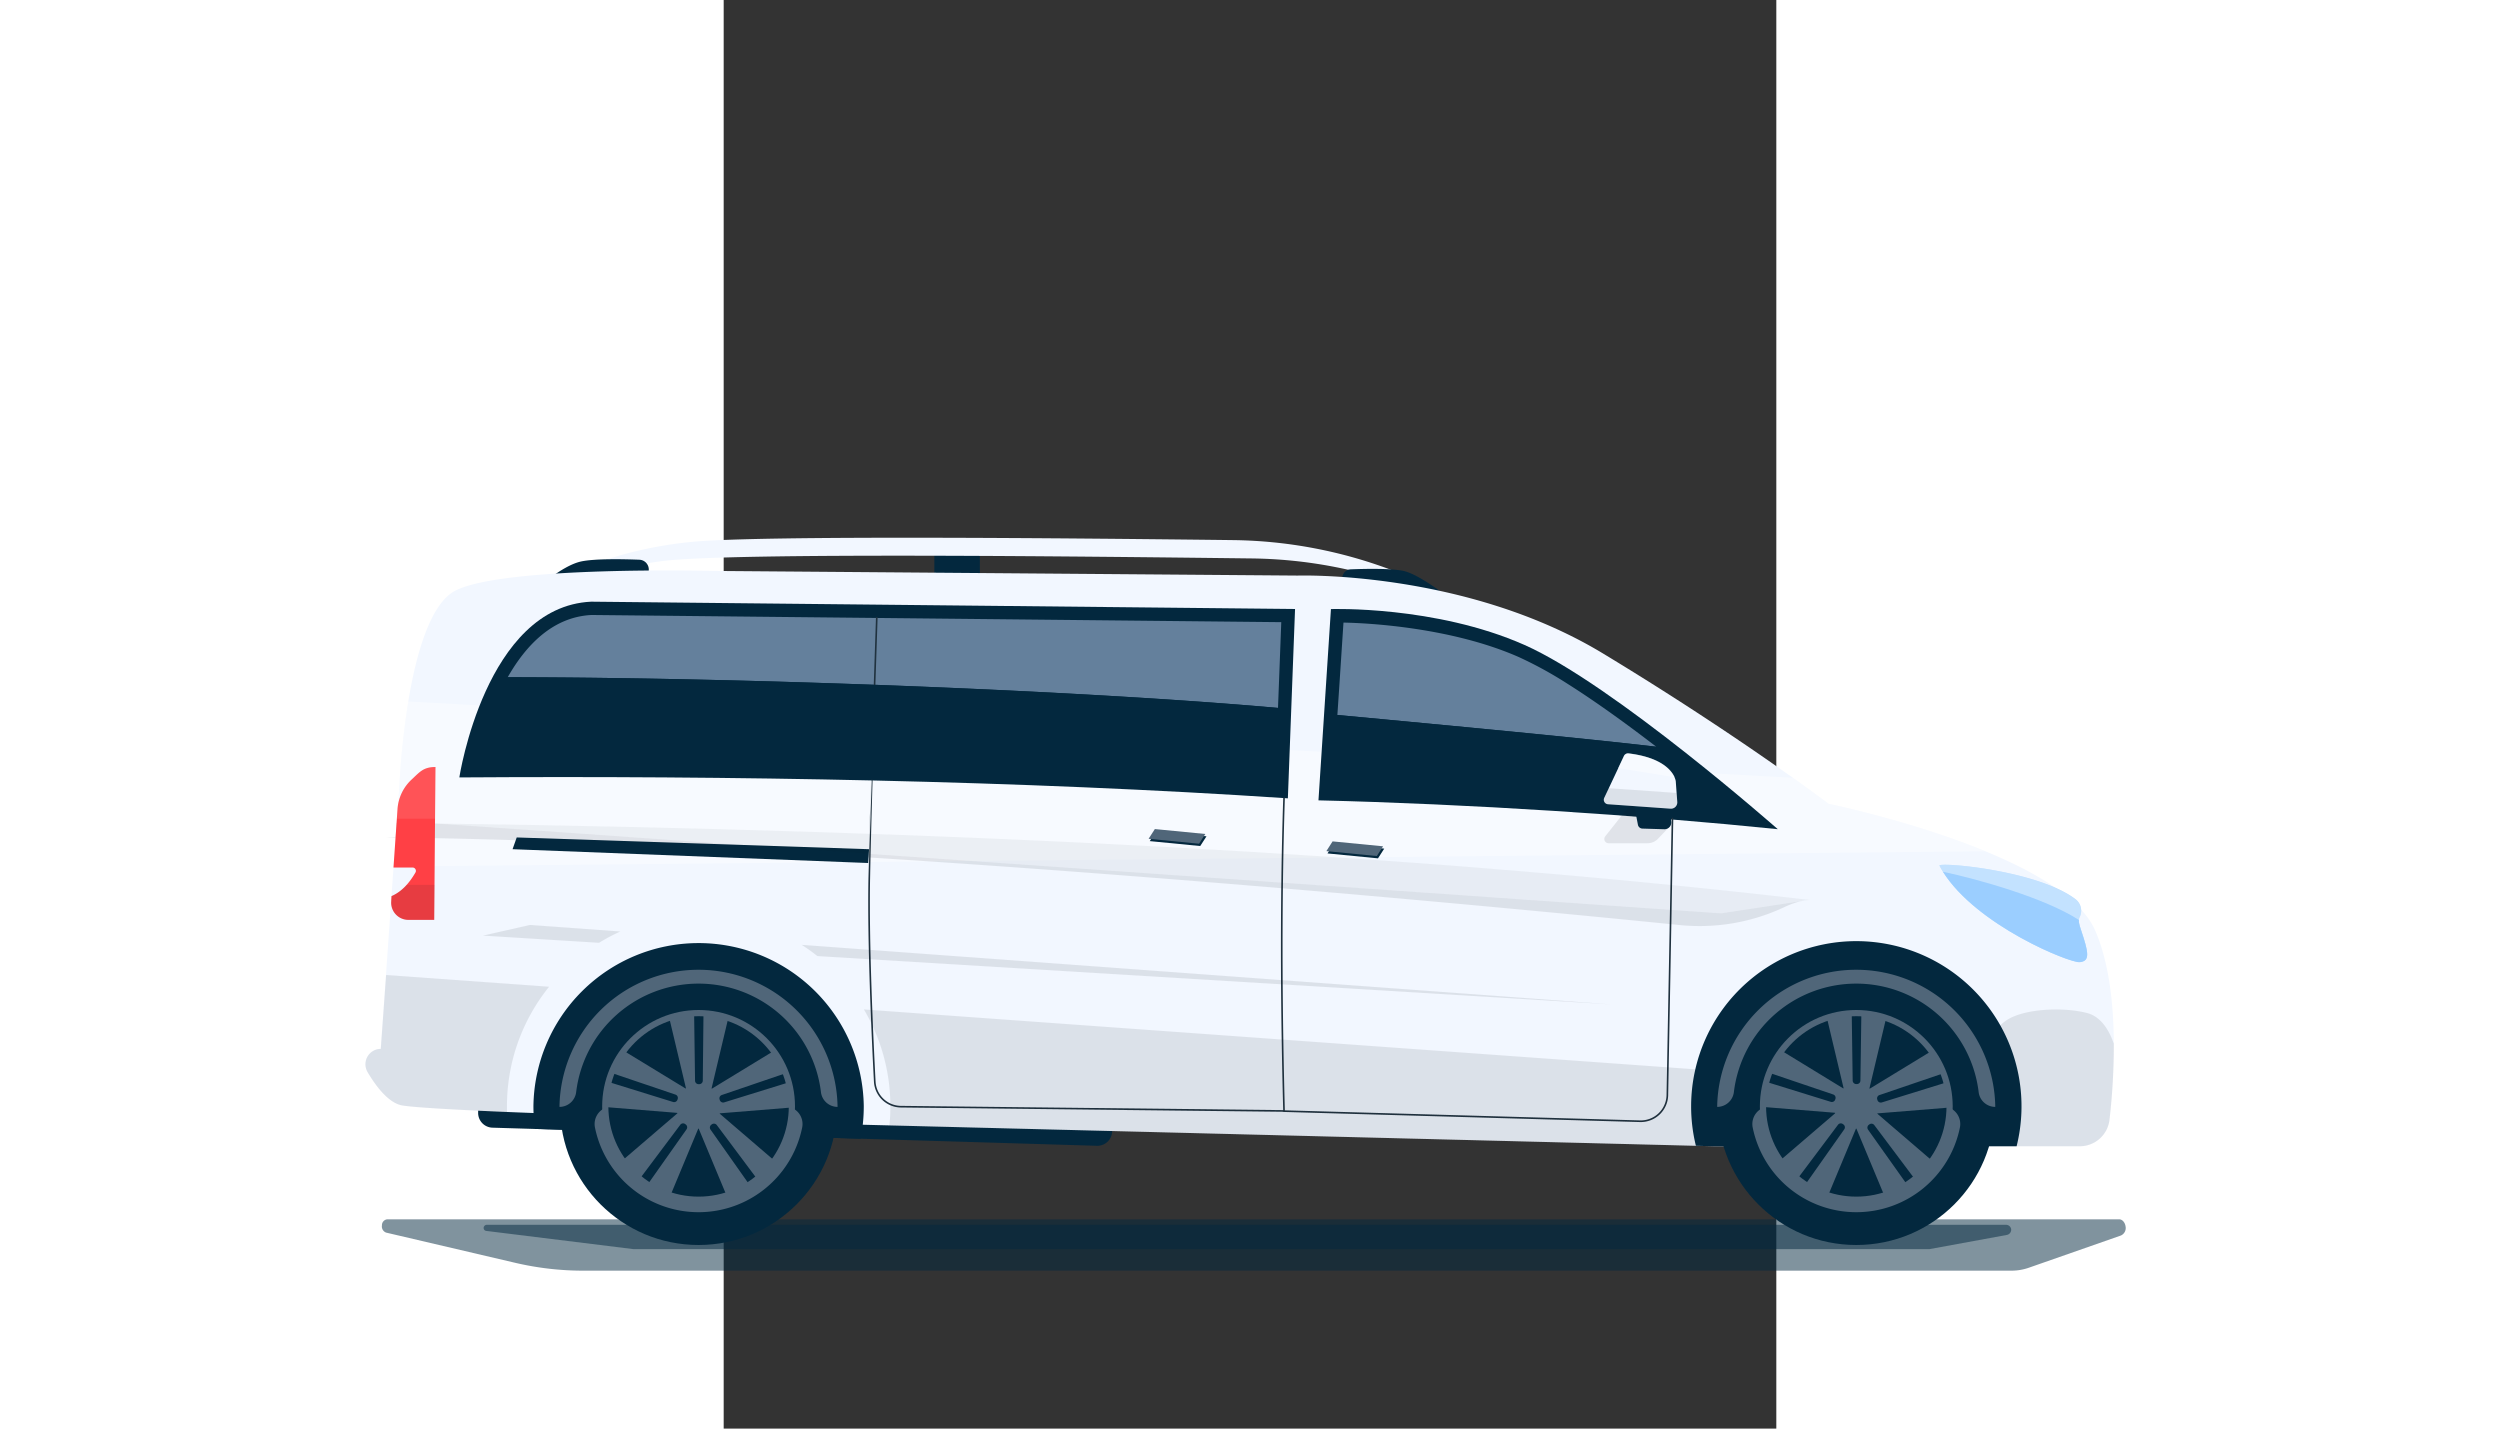 <?xml version="1.0" encoding="UTF-8" standalone="no"?>
<svg
   viewBox="0 150 700 950"
   width="700"
   height="400"
   fill="none"
   version="1.1"
   id="svg98"
   xmlns="http://www.w3.org/2000/svg"
   xmlns:svg="http://www.w3.org/2000/svg">
  <rect x="0" y="150" width="700" height="950" fill="#333333" stroke="none"/>
  <defs
     id="defs102">
    <clipPath
       id="a-3">
      <path
         d="M 0,0 H 800 V 333.535 H 0 Z"
         id="path1160" />
    </clipPath>
  </defs>
  <g
     clip-path="url(#a-3)"
     id="g1259"
     transform="matrix(1.464,0,0,1.464,-238.584,506.807)">
    <g
       fill="#03283e"
       id="g1169">
      <path
         d="m 756.133,332.012 a 23.872,23.872 0 0 1 -8.097,1.45 H 99.094 A 135.44,135.44 0 0 1 68.036,329.837 L 9.668,316.181 a 2.959,2.959 0 0 1 -1.934,-3.263 2.683,2.683 0 0 1 2.417,-2.779 h 786.707 c 1.45,0 2.659,1.45 2.9,3.263 a 3.705,3.705 0 0 1 -2.175,4.108 z"
         opacity="0.5"
         id="path1163" />
      <path
         d="M 710.695,323.674 H 121.97 l -66.828,-8.266 a 1.341,1.341 0 0 1 -1.208,-1.45 1.448,1.448 0 0 1 1.45,-1.33 h 690.114 a 2.35,2.35 0 0 1 2.297,2.055 2.422,2.422 0 0 1 -1.934,2.538 z"
         opacity="0.5"
         id="path1165" />
      <path
         d="m 51.432,240.749 v 21.064 a 6.697,6.697 0 0 0 6.49,6.695 l 19.335,0.58 147.915,4.435 107.336,3.214 a 6.724,6.724 0 0 0 6.379,-4.094 6.701,6.701 0 0 0 0.533,-2.613 L 226.598,258.61 78.127,243.468 Z M 258.659,19.734 h 20.676 V 3.59 h -20.676 z"
         id="path1167" />
    </g>
    <path
       fill="#f2f7ff"
       d="m 69.353,31.094 c 0,0 27.324,-23.638 79.191,-28.677 31.661,-3.058 173.426,-1.668 245.124,-0.81 a 211.023,211.023 0 0 1 74.429,14.272 c 12,4.701 41.087,21.136 50.114,27.795 l -8.543,-2.417 c -8.979,-6.599 -21.1,-12.35 -33.1,-17.052 A 211.02,211.02 0 0 0 402.139,9.933 C 330.441,9.075 166.61,7.118 135.069,11.142 95.359,16.29 80.157,29.873 80.157,29.873 Z"
       id="path1171" />
    <path
       fill="#03283e"
       d="m 128.834,16.012 a 4.471,4.471 0 0 0 -4.181,-5.486 C 117.317,10.236 104.375,9.982 98.175,11.323 89.22,13.293 77.341,24.35 77.341,24.35 l 49.886,-1.208 z M 444.06,19.83 a 4.035,4.035 0 0 1 2.059,-4.49 4.025,4.025 0 0 1 1.7,-0.452 c 6.622,-0.253 18.296,-0.495 23.891,0.713 8.072,1.74 22.828,13.946 22.828,13.946 l -48.979,-3.3 z"
       id="path1173" />
    <path
       fill="#f2f7ff"
       d="m 1.208,243.251 c 3.904,6.646 9.668,14.187 15.904,15.19 11.516,1.849 72.81,3.903 72.81,3.903 l 132.241,4.725 382.417,9.668 8.193,0.206 h 166.2 a 13.586,13.586 0 0 0 13.486,-12.085 297.328,297.328 0 0 0 1.958,-34.465 c -0.073,-17.559 -2.054,-36.846 -8.544,-51.602 -6.332,-14.404 -27.178,-26.513 -49.837,-35.842 -33.619,-13.837 -71.214,-21.547 -71.214,-21.547 0,0 -5.716,-4.363 -16.218,-11.831 C 631.36,97.293 601.245,76.628 562.381,53.111 499.855,15.263 423.746,17.728 423.746,17.728 L 158.308,15.613 c 0,0 -95.033,-2.417 -117.22,8.955 -11.493,5.91 -17.898,29.22 -21.39,50.332 0.006,0.085 0.006,0.17 0,0.254 a 347.557,347.557 0 0 0 -3.988,37.233 l -1.209,17.716 -1.486,19.746 -3.444,49.281 -2.417,33.559 a 6.978,6.978 0 0 0 -6.033,3.558 6.987,6.987 0 0 0 0.087,7.004 z"
       id="path1175" />
    <path
       fill="#ffffff"
       d="m 13.015,149.849 723.021,-6.888 c -33.619,-13.837 -71.214,-21.547 -71.214,-21.547 0,0 -5.716,-4.363 -16.218,-11.831 L 19.662,74.925 c 0.005,0.084 0.005,0.169 0,0.253 a 347.594,347.594 0 0 0 -3.952,37.209 l -1.209,17.716 z"
       opacity="0.4"
       id="path1177" />
    <path
       fill="#03283e"
       d="m 422.502,32.906 -3.263,86.006 c -121.608,-8.108 -253.523,-10.32 -376.35,-9.498 0,0 11.878,-77.595 59.915,-79.831 z"
       id="path1179" />
    <path
       fill="#03283e"
       d="m 64.87,63.891 c 111.48,0.145 262.49,6.151 349.885,13.946 l 0.423,-10.96 1.064,-27.989 -313.318,-3.262 C 85.438,36.508 73.209,49.209 64.87,63.891 Z M 438.804,32.943 c 0,0 47.468,-1.62 87.879,16.277 40.411,17.897 115.093,83.71 115.093,83.71 -62.018,-6.356 -140.676,-11.504 -208.64,-13.099 z"
       id="path1181" />
    <path
       fill="#64809c"
       d="M 441.728,81.027 C 494.9,86.054 550.743,91.275 586.574,95.457 573.341,85.293 559.19,75.033 546.26,66.877 A 178.736,178.736 0 0 0 524.254,54.791 C 494.042,41.438 456.58,39.299 444.495,39.081 l -1.824,27.892 z M 64.87,63.891 c 111.48,0.145 262.49,6.151 349.885,13.946 l 0.423,-10.96 1.064,-27.989 -313.318,-3.262 C 85.438,36.508 73.209,49.209 64.87,63.891 Z"
       id="path1183" />
    <path
       fill="#20323f"
       fill-rule="evenodd"
       d="m 230.234,110.405 c 0.207,0.006 0.37,0.178 0.364,0.385 -0.483,16.846 -0.882,31.866 -1.123,44.408 -0.568,28.987 1.425,72.117 2.489,92.359 a 11.638,11.638 0 0 0 11.52,11.041 l 173.629,1.941 c -0.986,-36.947 -1.712,-89.016 0.011,-141.639 a 0.375,0.375 0 1 1 0.749,0.025 c -1.727,52.787 -0.99,105.02 0,141.983 l 0.011,0.39 -174.407,-1.95 a 12.389,12.389 0 0 1 -12.262,-11.751 c -1.064,-20.241 -3.058,-63.395 -2.49,-92.414 m 1.509,-44.778 a 0.374,0.374 0 0 0 -0.385,0.364 z m -0.385,0.364 c -0.484,16.846 -0.882,31.869 -1.124,44.414 z m 2.671,-74.165 c 0.207,0.007 0.369,0.18 0.362,0.387 l -0.374,-0.012 -0.375,-0.013 a 0.375,0.375 0 0 1 0.387,-0.362 z m -0.012,0.375 -0.375,-0.013 -0.346,10.466 -0.863,26.127 a 0.375,0.375 0 0 0 0.75,0.024 l 0.862,-26.127 0.346,-10.465 z"
       clip-rule="evenodd"
       id="path1185" />
    <path
       fill="#20323f"
       fill-rule="evenodd"
       d="m 593.953,127.722 a 0.376,0.376 0 0 1 0.368,0.382 l -2.333,125.679 v 0.002 a 12.463,12.463 0 0 1 -12.771,12.173 h -10e-4 l -161.764,-4.592 a 0.375,0.375 0 1 1 0.021,-0.75 l 161.763,4.592 h 10e-4 a 11.708,11.708 0 0 0 12.001,-11.44 l 2.333,-125.678 a 0.375,0.375 0 0 1 0.382,-0.368 z"
       clip-rule="evenodd"
       id="path1187" />
    <path
       fill="#9bceff"
       d="m 776.882,164.628 a 6.584,6.584 0 0 1 2.127,8.012 c -0.665,1.39 -0.797,2.103 0.532,6.103 3.396,10.175 4.169,14.03 -0.617,14.502 -4.785,0.471 -50.138,-18.006 -63.722,-43.795 0.206,-1.631 44.206,2.067 61.68,15.178 z"
       id="path1189" />
    <path
       fill="#ffffff"
       d="m 715.215,149.45 a 36.548,36.548 0 0 0 1.595,2.755 c 15.19,24.339 57.51,41.487 62.114,41.088 4.834,-0.471 4.013,-4.326 0.617,-14.502 -0.846,-2.562 -1.1,-3.77 -0.979,-4.676 0.062,-0.5 0.218,-0.984 0.459,-1.426 a 6.596,6.596 0 0 0 -2.139,-8.012 C 759.42,151.516 715.408,147.819 715.215,149.45 Z"
       opacity="0.4"
       id="path1191" />
    <path
       fill="#9bceff"
       d="m 716.81,152.266 c 15.19,24.338 57.51,41.486 62.114,41.087 4.834,-0.471 4.013,-4.326 0.617,-14.501 -0.846,-2.562 -1.1,-3.77 -0.979,-4.677 -15.251,-9.921 -45.644,-18.513 -61.752,-21.909 z"
       id="path1193" />
    <path
       fill="#0c1b24"
       d="m 700.616,276.955 h 78.357 a 13.583,13.583 0 0 0 13.486,-12.085 297.55,297.55 0 0 0 1.958,-34.465 c -1.801,-5.293 -5.402,-12.218 -12.085,-13.958 -11.25,-2.937 -29.909,-2.006 -37.462,3.855 a 59.817,59.817 0 0 0 -2.054,1.668 c -6.743,5.776 -14.031,14.211 -20.472,15.613 z M 238.683,258.61 v 0.29 c 0,2.886 -0.145,5.77 -0.435,8.641 l 366.332,9.196 8.193,0.206 h 25.861 l -2.984,-32.689 -31.287,-2.248 -377.704,-27.202 a 86.547,86.547 0 0 1 12.024,43.806 z M 1.208,243.251 c 3.904,6.646 9.668,14.187 15.904,15.19 6.538,1.052 29.112,2.163 47.408,2.937 v -2.526 a 87.496,87.496 0 0 1 1.837,-17.861 86.384,86.384 0 0 1 17.305,-36.495 l -74.03,-5.33 -2.417,33.559 A 6.986,6.986 0 0 0 1.208,243.251 Z M 13.946,136.725 c 195.77,2.417 480.423,29.39 583.117,39.734 a 90.411,90.411 0 0 0 47.892,-8.229 37.342,37.342 0 0 1 7.069,-2.538 l -35.903,5.474 -584.145,-40.822 h -0.121 l -17.45,-0.217 z"
       opacity="0.1"
       id="path1195" />
    <path
       fill="#03283e"
       d="m 602.417,258.852 a 74.75,74.75 0 0 0 2.163,17.885 l 8.193,0.206 H 750.26 a 75.028,75.028 0 0 0 -10.983,-60.645 75.023,75.023 0 0 0 -52.695,-31.962 75.024,75.024 0 0 0 -58.857,18.285 75.037,75.037 0 0 0 -25.308,56.195 z"
       id="path1197" />
    <path
       fill="#03283e"
       d="m 677.438,321.801 c 34.766,0 62.949,-28.183 62.949,-62.949 0,-34.766 -28.183,-62.949 -62.949,-62.949 -34.765,0 -62.949,28.183 -62.949,62.949 0,34.766 28.184,62.949 62.949,62.949 z"
       id="path1199" />
    <path
       fill="#506679"
       d="m 614.284,259.07 a 7.637,7.637 0 0 0 7.553,-6.768 55.998,55.998 0 0 1 92.716,-35.152 55.998,55.998 0 0 1 18.462,35.152 7.613,7.613 0 0 0 7.553,6.768 63.17,63.17 0 0 0 -63.16,-62.293 63.165,63.165 0 0 0 -63.16,62.293 z"
       id="path1201" />
    <path
       fill="#506679"
       d="m 638.272,258.852 a 8.007,8.007 0 0 0 -7.916,9.462 48.035,48.035 0 0 0 16.649,27.708 48.029,48.029 0 0 0 60.878,0 48.024,48.024 0 0 0 16.649,-27.708 8.005,8.005 0 0 0 -4.502,-8.721 8.012,8.012 0 0 0 -3.414,-0.741 z"
       id="path1203" />
    <path
       fill="#506679"
       d="m 677.438,302.647 c 24.187,0 43.795,-19.608 43.795,-43.795 0,-24.187 -19.608,-43.795 -43.795,-43.795 -24.187,0 -43.794,19.608 -43.794,43.795 0,24.187 19.607,43.795 43.794,43.795 z"
       id="path1205" />
    <path
       fill="#03283e"
       d="m 677.438,299.831 c 22.632,0 40.979,-18.347 40.979,-40.979 0,-22.632 -18.347,-40.979 -40.979,-40.979 -22.632,0 -40.979,18.347 -40.979,40.979 0,22.632 18.347,40.979 40.979,40.979 z"
       id="path1207" />
    <path
       fill="#506679"
       d="m 667.819,261.982 -24.411,20.93 7.589,8.46 18.127,-24.17 a 1.584,1.584 0 0 1 2.236,-0.326 l 0.241,0.181 a 1.597,1.597 0 0 1 0.363,2.212 l -17.39,24.652 10.393,4.605 12.326,-29.583 h 0.193 l 12.375,29.691 10.381,-4.604 -17.463,-24.616 a 1.609,1.609 0 0 1 0.399,-2.248 l 0.194,-0.145 a 1.61,1.61 0 0 1 2.247,0.326 l 18.127,24.17 7.589,-8.46 -24.314,-20.87 a 1.588,1.588 0 0 0 0,-0.169 l 32.061,-2.598 -1.209,-11.311 -28.822,8.93 a 1.606,1.606 0 0 1 -2.006,-1.051 l -0.084,-0.302 a 1.583,1.583 0 0 1 1.003,-1.994 l 28.652,-9.752 -5.704,-9.825 -27.347,16.677 -0.157,-0.121 7.432,-31.287 -11.106,-2.417 -0.423,30.151 a 1.603,1.603 0 0 1 -1.014,1.47 1.608,1.608 0 0 1 -0.617,0.113 h -0.242 a 1.62,1.62 0 0 1 -1.643,-1.583 l -0.423,-30.139 -11.106,2.417 7.408,31.178 -0.169,0.097 -27.396,-16.737 -5.704,9.824 28.544,9.668 a 1.595,1.595 0 0 1 0.991,2.066 l -0.073,0.23 a 1.605,1.605 0 0 1 -2.006,1.051 l -28.81,-8.918 -1.208,11.299 31.927,2.586 z"
       id="path1209" />
    <path
       fill="#03283e"
       d="m 76.544,258.852 c 0,3.424 0.235,6.844 0.7,10.236 l 147.916,4.435 a 75.283,75.283 0 0 0 1.438,-14.671 V 258.61 A 75.037,75.037 0 0 0 151.428,184.663 75.036,75.036 0 0 0 76.544,258.9 Z"
       id="path1211" />
    <path
       fill="#03283e"
       d="m 151.565,321.801 c 34.766,0 62.949,-28.183 62.949,-62.949 0,-34.766 -28.183,-62.949 -62.949,-62.949 -34.766,0 -62.949,28.183 -62.949,62.949 0,34.766 28.183,62.949 62.949,62.949 z"
       id="path1213" />
    <path
       fill="#506679"
       d="m 88.41,259.07 a 7.636,7.636 0 0 0 7.554,-6.768 55.998,55.998 0 0 1 92.716,-35.152 55.998,55.998 0 0 1 18.462,35.152 7.613,7.613 0 0 0 7.553,6.768 63.17,63.17 0 0 0 -63.16,-62.293 63.169,63.169 0 0 0 -63.16,62.293 z"
       id="path1215" />
    <path
       fill="#506679"
       d="m 112.387,258.852 a 8.01,8.01 0 0 0 -7.789,5.971 8.005,8.005 0 0 0 -0.127,3.491 48.024,48.024 0 0 0 94.176,0 8.005,8.005 0 0 0 -4.502,-8.721 8.012,8.012 0 0 0 -3.414,-0.741 z"
       id="path1217" />
    <path
       fill="#506679"
       d="m 151.565,302.647 c 24.187,0 43.795,-19.608 43.795,-43.795 0,-24.187 -19.608,-43.795 -43.795,-43.795 -24.187,0 -43.795,19.608 -43.795,43.795 0,24.187 19.608,43.795 43.795,43.795 z"
       id="path1219" />
    <path
       fill="#03283e"
       d="m 151.565,299.831 c 22.632,0 40.979,-18.347 40.979,-40.979 0,-22.632 -18.347,-40.979 -40.979,-40.979 -22.632,0 -40.979,18.347 -40.979,40.979 0,22.632 18.347,40.979 40.979,40.979 z"
       id="path1221" />
    <path
       fill="#506679"
       d="m 141.946,261.982 -24.411,20.93 7.589,8.46 18.127,-24.17 a 1.584,1.584 0 0 1 2.235,-0.326 l 0.242,0.181 a 1.597,1.597 0 0 1 0.363,2.212 l -17.39,24.652 10.393,4.605 12.326,-29.583 h 0.193 l 12.375,29.691 10.381,-4.604 -17.378,-24.64 a 1.617,1.617 0 0 1 -0.269,-1.207 c 0.037,-0.209 0.115,-0.409 0.23,-0.587 0.114,-0.179 0.263,-0.333 0.438,-0.454 l 0.193,-0.145 a 1.633,1.633 0 0 1 2.26,0.326 l 18.054,24.169 7.589,-8.459 -24.314,-20.87 a 1.588,1.588 0 0 0 0,-0.169 l 32.061,-2.598 -1.209,-11.311 -28.822,8.93 a 1.606,1.606 0 0 1 -2.006,-1.051 l -0.084,-0.302 a 1.583,1.583 0 0 1 1.003,-1.994 l 28.556,-9.728 -5.704,-9.825 -27.348,16.677 -0.157,-0.121 7.432,-31.287 -11.105,-2.417 -0.315,30.199 a 1.613,1.613 0 0 1 -0.487,1.13 1.617,1.617 0 0 1 -1.144,0.453 h -0.242 a 1.616,1.616 0 0 1 -1.643,-1.583 l -0.411,-30.139 -11.118,2.417 7.408,31.178 -0.169,0.097 -27.444,-16.725 -5.704,9.825 28.543,9.667 c 0.203,0.068 0.39,0.176 0.551,0.317 a 1.604,1.604 0 0 1 0.44,1.75 l -0.072,0.229 a 1.608,1.608 0 0 1 -2.006,1.052 l -28.798,-8.931 -1.208,11.299 31.927,2.587 z"
       id="path1223" />
    <path
       fill="#03283e"
       d="m 229.003,142.018 -160.048,-5.341 -1.886,5.341 161.523,6.272"
       id="path1225" />
    <path
       fill="#0c1b24"
       d="M 566.139,212.52 198.405,185.462 a 84.743,84.743 0 0 1 7.13,5.1 z m -512.495,-31.251 52.7,3.263 a 87.469,87.469 0 0 1 9.668,-5.136 l -41.087,-2.961 z m -44.121,-44.592 4.399,0.302 v -0.254 z"
       opacity="0.1"
       id="path1227" />
    <path
       fill="#0c1b24"
       d="m 31.976,130.344 584.145,40.822 35.903,-5.474 h 0.097 c 1.33,-0.336 2.69,-0.542 4.06,-0.616 C 474.175,143.867 262.961,133.462 31.976,130.344 Z"
       opacity="0.05"
       id="path1229" />
    <path
       fill="#f2f7ff"
       d="m 652.121,165.668 4.06,-0.617 c -1.37,0.075 -2.73,0.281 -4.06,0.617 z"
       id="path1231" />
    <path
       fill="#ff4045"
       d="m 12.979,150.344 h 8.773 a 1.509,1.509 0 0 1 1.208,2.26 c -2.924,5.051 -6.465,8.822 -10.875,10.719 l -0.145,2.538 a 7.804,7.804 0 0 0 4.82,7.667 7.82,7.82 0 0 0 3.143,0.587 H 31.48 l 0.568,-69.426 c -5.402,0 -7.033,2.139 -10.767,5.631 a 20.194,20.194 0 0 0 -6.477,13.595 z"
       id="path1233" />
    <path
       fill="#ffffff"
       d="m 14.502,128.181 0.29,-4.266 a 20.194,20.194 0 0 1 6.477,-13.595 c 3.734,-3.492 5.365,-5.631 10.767,-5.631 l -0.193,23.492 z"
       opacity="0.1"
       id="path1235" />
    <path
       fill="#0c1b24"
       d="m 12.085,163.323 a 19.57,19.57 0 0 0 6.9,-5.112 h 12.64 l -0.133,15.904 H 19.915 a 7.82,7.82 0 0 1 -5.788,-2.385 7.805,7.805 0 0 1 -2.175,-5.869 z"
       opacity="0.1"
       id="path1237" />
    <path
       fill="#03283e"
       d="m 437.245,143.94 22.924,2.235 2.84,-4.423 -22.936,-2.247 z"
       id="path1239" />
    <path
       fill="#506679"
       d="m 436.725,142.888 22.925,2.236 2.827,-4.423 -22.924,-2.236 z"
       id="path1241" />
    <path
       fill="#03283e"
       d="m 356.508,138.344 22.924,2.236 2.84,-4.423 -22.937,-2.236 z"
       id="path1243" />
    <path
       fill="#506679"
       d="m 355.976,137.293 22.936,2.236 2.828,-4.423 -22.924,-2.236 z"
       id="path1245" />
    <path
       fill="#03283e"
       d="m 50.272,103.335 c 13.583,-0.084 27.166,-0.121 40.471,-0.121 119.456,0 227.976,3.118 322.659,9.257 l 1.317,-34.634 C 327.359,70.09 176.35,64.048 64.87,63.89 c -0.556,0.991 -1.1,1.982 -1.631,2.985 a 154.9,154.9 0 0 0 -12.967,36.459 z m 389.305,10.55 c 66.671,1.777 137.354,6.647 183.686,11.07 -9.438,-7.892 -22.538,-18.611 -36.689,-29.487 -35.831,-4.181 -91.65,-9.401 -144.846,-14.429 z"
       id="path1247" />
    <path
       fill="#0c1b24"
       d="m 575.48,120.906 -12.084,15.275 a 1.938,1.938 0 0 0 -0.22,2.042 1.94,1.94 0 0 0 1.742,1.088 h 17.644 a 6.63,6.63 0 0 0 4.834,-2.066 l 5.595,-5.873 -0.967,-10.466"
       opacity="0.1"
       id="path1249" />
    <path
       fill="#03283e"
       d="m 592.568,123.384 0.822,6.042 a 3.103,3.103 0 0 1 -1.852,3.278 3.106,3.106 0 0 1 -1.314,0.251 l -9.97,-0.302 a 2.14,2.14 0 0 1 -2.006,-1.716 l -1.994,-10.429"
       id="path1251" />
    <path
       fill="#f2f7ff"
       d="m 564.628,121.595 28.399,2.018 a 2.871,2.871 0 0 0 2.26,-0.833 2.882,2.882 0 0 0 0.834,-2.26 l -0.302,-4.049 -0.387,-5.353 c 0,0 -1.075,-10.139 -21.474,-12.592 a 2.055,2.055 0 0 0 -2.079,1.208 l -6.888,14.622 -2.067,4.375 a 2.038,2.038 0 0 0 0.112,1.872 2.047,2.047 0 0 0 1.592,0.992 z"
       id="path1253" />
    <path
       fill="#ffffff"
       d="m 569.293,105.136 2.586,-5.486 a 2.057,2.057 0 0 1 2.079,-1.209 c 15.214,1.837 19.685,7.94 20.966,10.876 z"
       opacity="0.4"
       id="path1255" />
    <path
       fill="#0c1b24"
       d="m 564.628,121.595 28.399,2.018 a 2.878,2.878 0 0 0 3.094,-3.093 l -0.302,-4.049 -30.828,-2.163 -2.067,4.375 a 2.05,2.05 0 0 0 0.083,1.906 2.036,2.036 0 0 0 1.621,1.006 z"
       opacity="0.1"
       id="path1257" />
  </g>
</svg>
